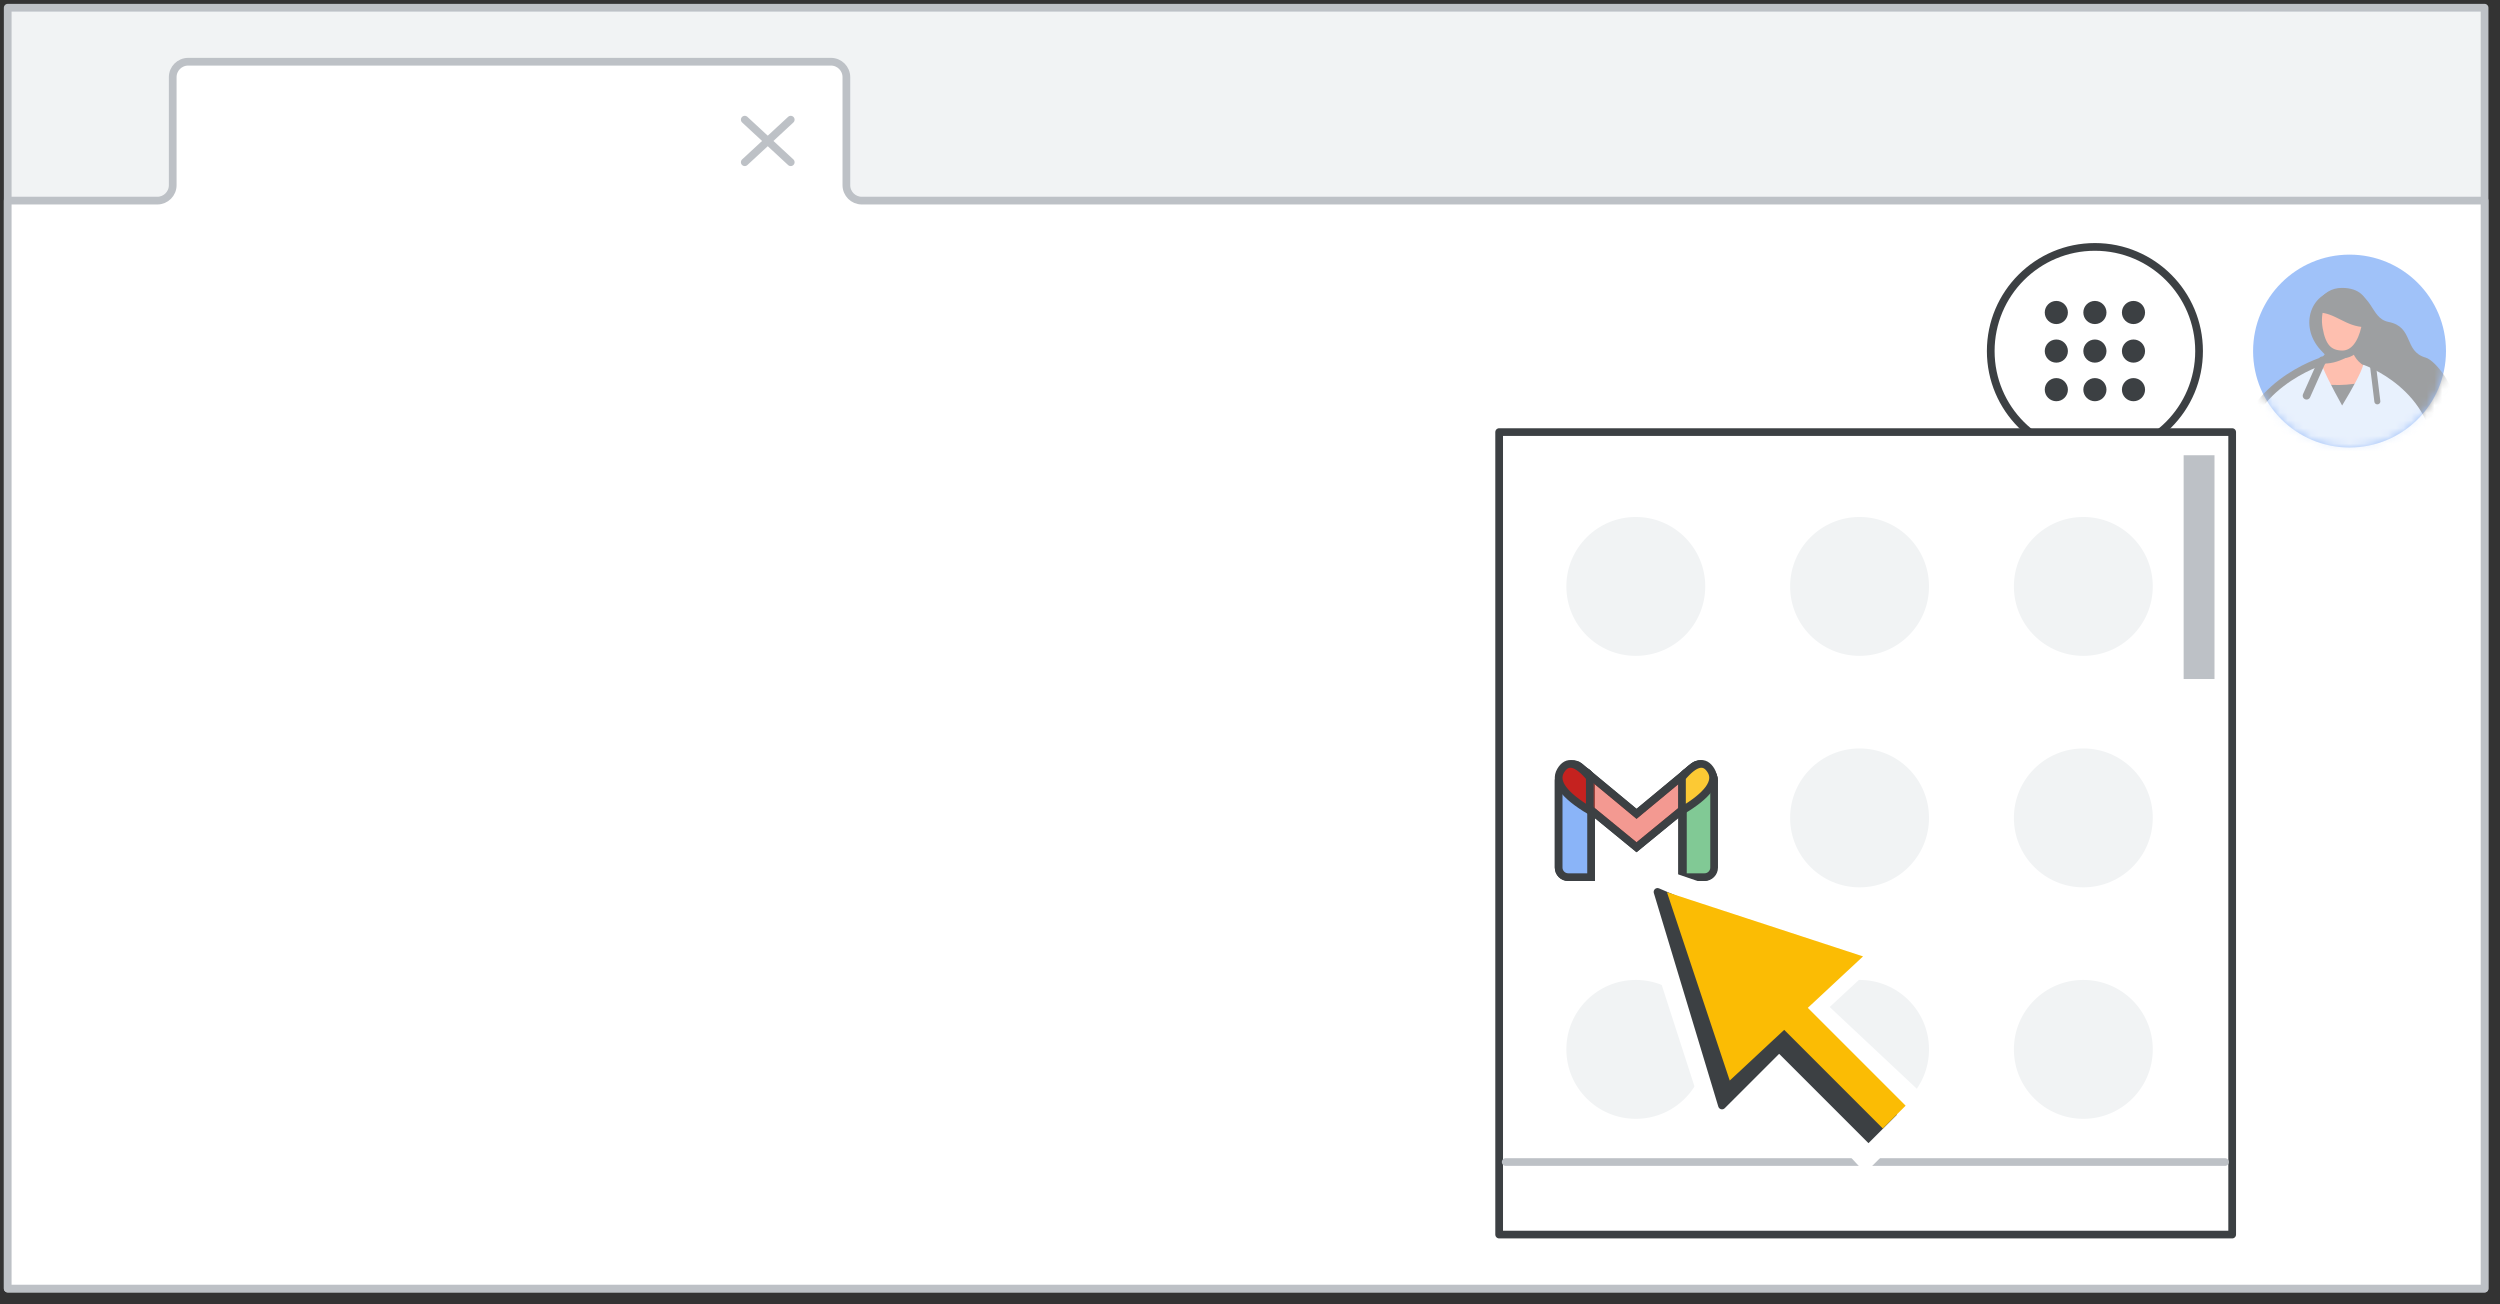 <?xml version="1.0" encoding="UTF-8"?>
<svg width="324px" height="169px" viewBox="0 0 324 169" version="1.1" xmlns="http://www.w3.org/2000/svg" xmlns:xlink="http://www.w3.org/1999/xlink">
    <rect x="0" y="0" width="324" height="169" fill="#333333" stroke="none"/>
    <title>gmail-app-switcher</title>
    <defs>
        <circle id="path-1" cx="12.5" cy="12.5" r="12.5"></circle>
    </defs>
    <g id="gmail-app-switcher" stroke="none" stroke-width="1" fill="none" fill-rule="evenodd">
        <g id="Gmail/frame-top-nav" transform="translate(1, 1)" fill="#F1F3F4" stroke="#BDC1C6" stroke-linejoin="round">
            <g id="Frames/desktop-light">
                <rect id="border-copy" x="0" y="0" width="321" height="166"></rect>
            </g>
        </g>
        <g id="Gmail/frame-top-nav" transform="translate(1, 8)" fill="#FFFFFF" stroke="#BDC1C6" stroke-linejoin="round">
            <g id="Frames/desktop-light">
                <path d="M0,18 L19.385,18 C20.49,18 21.385,17.105 21.385,16 L21.385,2 C21.385,0.895 22.28,-6.51072309e-15 23.385,0 L106.69,0 C107.794,-2.02906125e-16 108.69,0.895 108.69,2 L108.69,16 C108.69,17.105 109.585,18 110.69,18 L321,18 L321,18 L321,159 L0,159 L0,18 Z" id="border-copy"></path>
            </g>
        </g>
        <circle id="Oval" stroke="#3C4043" fill="#FFFFFF" cx="271.5" cy="45.5" r="13.5"></circle>
        <g id="Icons/menu-apps-light-grey" transform="translate(265, 39)" fill="#3C4043">
            <circle id="Oval" cx="1.5" cy="1.5" r="1.5"></circle>
            <circle id="Oval" cx="6.5" cy="1.5" r="1.5"></circle>
            <circle id="Oval" cx="11.5" cy="1.5" r="1.5"></circle>
            <circle id="Oval" cx="1.5" cy="6.5" r="1.5"></circle>
            <circle id="Oval" cx="6.5" cy="6.5" r="1.5"></circle>
            <circle id="Oval" cx="11.5" cy="6.5" r="1.5"></circle>
            <circle id="Oval" cx="1.5" cy="11.5" r="1.5"></circle>
            <circle id="Oval" cx="6.5" cy="11.5" r="1.5"></circle>
            <circle id="Oval" cx="11.5" cy="11.5" r="1.5"></circle>
        </g>
        <g id="Group" transform="translate(194.29, 56)">
            <g id="UI/overlay" fill="#FFFFFF" stroke="#3C4043" stroke-linejoin="round">
                <rect id="Rectangle" x="0" y="0" width="95" height="104"></rect>
            </g>
            <g id="UI/line-light-grey" transform="translate(0.21, 94.1)" stroke="#BDC1C6" stroke-linecap="round" stroke-linejoin="round">
                <line x1="0.639" y1="0.5" x2="93.861" y2="0.5" id="Line-5"></line>
            </g>
            <rect id="Rectangle" fill="#BDC1C6" x="88.71" y="3" width="4" height="29"></rect>
        </g>
        <g id="Group-6" transform="translate(202, 99)">
            <g id="Group" fill="#FFFFFF">
                <path d="M1.244,0.897 L2.962,0.897 C3.649,0.897 4.206,1.454 4.206,2.141 L4.206,14.681 L4.206,14.681 L1.244,14.681 C0.557,14.681 -3.59971229e-16,14.124 0,13.437 L0,2.141 C-5.28207191e-16,1.454 0.557,0.897 1.244,0.897 Z" id="Rectangle" stroke="#3C4043"></path>
                <path d="M17.226,0.897 L18.776,0.897 C19.463,0.897 20.019,1.454 20.019,2.141 L20.019,13.437 C20.019,14.124 19.463,14.681 18.776,14.681 L15.982,14.681 L15.982,14.681 L15.982,2.141 C15.982,1.454 16.539,0.897 17.226,0.897 Z" id="Rectangle" stroke="#3C4043"></path>
                <path d="M17.513,0.323 C18.052,-0.103 18.834,-0.012 19.26,0.527 L19.26,0.527 L19.83,1.248 C20.251,1.78 20.167,2.551 19.642,2.981 L19.642,2.981 L10.094,10.804 L0.545,2.981 C0.02,2.551 -0.063,1.78 0.358,1.248 L0.928,0.527 C1.354,-0.012 2.136,-0.103 2.675,0.323 C2.682,0.329 2.69,0.335 2.697,0.341 L10.094,6.475 L17.491,0.341 C17.494,0.338 17.498,0.335 17.502,0.332 Z" id="Combined-Shape" stroke="#3C4043" fill-opacity="0.54"></path>
                <path d="M15.982,6.066 L15.982,1.759 C17.664,-0.251 18.926,-0.538 19.767,0.897 C20.608,2.333 19.347,4.056 15.982,6.066 Z" id="Path-4"></path>
                <path d="M0,6.066 L0,1.759 C1.682,-0.251 2.944,-0.538 3.785,0.897 C4.626,2.333 3.365,4.056 0,6.066 Z" id="Path-4" transform="translate(2.019, 3.033) scale(-1, 1) translate(-2.019, -3.033) "></path>
            </g>
            <g id="Group" stroke="#3C4043">
                <path d="M1.244,0.897 L2.962,0.897 C3.649,0.897 4.206,1.454 4.206,2.141 L4.206,14.681 L4.206,14.681 L1.244,14.681 C0.557,14.681 5.28207191e-16,14.124 0,13.437 L0,2.141 C-3.06162586e-16,1.454 0.557,0.897 1.244,0.897 Z" id="Rectangle" fill="#8AB4F8"></path>
                <path d="M17.346,0.897 L18.906,0.897 C19.593,0.897 20.15,1.454 20.15,2.141 L20.15,13.437 C20.15,14.124 19.593,14.681 18.906,14.681 L16.103,14.681 L16.103,14.681 L16.103,2.141 C16.103,1.454 16.659,0.897 17.346,0.897 Z" id="Rectangle" fill="#81C995"></path>
                <path d="M17.513,0.323 C18.052,-0.103 18.834,-0.012 19.26,0.527 L19.26,0.527 L19.83,1.248 C20.251,1.78 20.167,2.551 19.642,2.981 L19.642,2.981 L10.094,10.804 L0.545,2.981 C0.02,2.551 -0.063,1.78 0.358,1.248 L0.928,0.527 C1.354,-0.012 2.136,-0.103 2.675,0.323 C2.682,0.329 2.69,0.335 2.697,0.341 L10.094,6.475 L17.491,0.341 C17.494,0.338 17.498,0.335 17.502,0.332 Z" id="Combined-Shape" fill-opacity="0.54" fill="#EA4335"></path>
                <path d="M15.982,6.066 L15.982,1.759 C17.664,-0.251 18.926,-0.538 19.767,0.897 C20.608,2.333 19.347,4.056 15.982,6.066 Z" id="Path-4" fill="#FCC934"></path>
                <path d="M0,6.066 L0,1.759 C1.682,-0.251 2.944,-0.538 3.785,0.897 C4.626,2.333 3.365,4.056 0,6.066 Z" id="Path-4" fill="#C5221F" transform="translate(2.019, 3.033) scale(-1, 1) translate(-2.019, -3.033) "></path>
            </g>
        </g>
        <circle id="Oval" fill="#F1F3F4" cx="212" cy="76" r="9"></circle>
        <circle id="Oval" fill="#F1F3F4" cx="241" cy="76" r="9"></circle>
        <circle id="Oval" fill="#F1F3F4" cx="270" cy="76" r="9"></circle>
        <circle id="Oval" fill="#F1F3F4" cx="212" cy="136" r="9"></circle>
        <circle id="Oval" fill="#F1F3F4" cx="241" cy="136" r="9"></circle>
        <circle id="Oval" fill="#F1F3F4" cx="270" cy="136" r="9"></circle>
        <circle id="Oval" fill="#F1F3F4" cx="241" cy="106" r="9"></circle>
        <circle id="Oval" fill="#F1F3F4" cx="270" cy="106" r="9"></circle>
        <g id="UI/arrow" transform="translate(198.513, 99.705)" fill-rule="nonzero">
            <g id="Group" fill="#FFFFFF" transform="translate(29.806, 29.806) rotate(-45) translate(-29.806, -29.806) translate(13.045, 4.415)">
                <g id="Group-3" transform="translate(0, 0)">
                    <polygon id="Triangle" stroke="#FFFFFF" stroke-linejoin="round" points="17.105 0 28.2 29.063 21.266 22.766 16.643 33.422 0 33.422"></polygon>
                    <polygon id="Triangle" points="17.803 0.675 33.523 32.747 4.278 31.648"></polygon>
                </g>
                <g id="Group-2" transform="translate(10.339, 31.043)">
                    <polygon id="Rectangle" points="0.739 0.122 11.904 1.18739586e-13 12.533 19.739 0 19.739"></polygon>
                </g>
            </g>
            <g id="Group-5-2" transform="translate(6.642, 6.75)">
                <g id="Group" transform="translate(24.374, 24.374) rotate(-45) translate(-24.374, -24.374) translate(11.081, 3.197)">
                    <polygon id="Triangle" stroke="#3C4043" fill="#3C4043" stroke-linejoin="round" points="13.663 0 22.525 22.156 16.986 17.356 13.294 25.479 0 25.479"></polygon>
                    <g id="Group-2" transform="translate(9.97, 22.808)">
                        <polygon id="Rectangle" fill="#3C4043" points="2.57143242e-11 1.977 4.652 1.879 5.222 19.546 -1.63266931e-12 19.546"></polygon>
                        <rect id="Rectangle" fill="#FBBC04" x="2.66" y="1.18739586e-13" width="4.178" height="19.516"></rect>
                    </g>
                    <polygon id="Triangle" fill="#FBBC04" points="14.5 0.887 26.587 24.741 2.992 23.904"></polygon>
                </g>
            </g>
        </g>
        <g id="People/profile-sm" opacity="0.5" transform="translate(292, 33)">
            <g id="Group-13">
                <mask id="mask-2" fill="white">
                    <use xlink:href="#path-1"></use>
                </mask>
                <use id="Mask" fill="#4285F4" xlink:href="#path-1"></use>
                <g id="user" mask="url(#mask-2)">
                    <g transform="translate(-1.613, 4.57)" id="Group-79">
                        <path d="M10.356,7.782 C13.121,10.793 19.808,17.31 22.695,18.8 C22.312,16.667 26.66,16.471 27.423,14.44 C28.038,12.805 25.264,9.135 23.981,8.775 C21.104,7.968 22.486,4.801 19.163,4.15 C16.619,3.651 17.372,0 13.131,0 C9.06,0 7.502,4.674 10.356,7.782 Z" id="Fill-13" fill="#3C4043"></path>
                        <g id="Group-20" transform="translate(5.405, 6.458)">
                            <path d="M0,7.492 L3.73,3.332 C3.73,3.332 6.336,2.774 6.541,0 L8.968,0 C8.968,0 9.535,2.863 10.859,3.432 L13.129,9.878" id="Fill-17" fill="#FD8060"></path>
                            <path d="M0,7.492 L3.73,3.332 C3.73,3.332 6.336,2.774 6.541,0 L8.968,0 C8.968,0 9.18,3.458 12.136,3.458 L14.069,9.016" id="Stroke-19" stroke="#3C4043" stroke-width="0.519" stroke-linecap="round" stroke-linejoin="round"></path>
                        </g>
                        <g id="Group-24" transform="translate(6.681, 11.632)">
                            <path d="M0,6.043 L0.658,0 C0.658,0 5.183,2.153 11.354,0 L11.354,6.043" id="Fill-21" fill="#3C4043"></path>
                            <path d="M0,6.043 L0.658,0 C0.658,0 5.183,2.153 11.354,0 L11.354,6.043" id="Stroke-23" stroke="#3C4043" stroke-width="0.519" stroke-linecap="round" stroke-linejoin="round"></path>
                        </g>
                        <path d="M10.401,9.321 C10.671,10.351 11.842,12.624 13.153,14.985 C14.482,12.789 15.642,10.694 15.893,9.7 C15.893,9.7 25.154,12.87 25.154,22.212 L17.37,22.214 C17.375,22.223 17.38,22.231 17.384,22.238 L17.424,22.304 L17.424,22.304 L17.429,22.312 L0.028,22.142 C0.028,12.744 10.401,9.321 10.401,9.321 Z" id="Combined-Shape" fill="#D2E3FC"></path>
                        <line x1="8.543" y1="13.712" x2="10.59" y2="9.131" id="Stroke-29" stroke="#3C4043" stroke-linecap="round" stroke-linejoin="round"></line>
                        <path d="M14.904,7.694 C14.904,7.694 12.569,9.598 10.355,9.239 C10.355,9.239 11.515,8.444 11.74,7.244 L14.904,7.694 Z" id="Fill-31" fill="#3C4043"></path>
                        <path d="M14.904,7.694 C14.904,7.694 12.569,9.598 10.355,9.239 C10.355,9.239 11.515,8.444 11.74,7.244 L14.904,7.694 Z" id="Stroke-33" stroke="#3C4043" stroke-width="0.519" stroke-linecap="round" stroke-linejoin="round"></path>
                        <path d="M15.49,6.712 C15.49,6.712 16.765,5.961 16.765,4.988 C16.765,4.015 15.633,4.836 15.633,4.836 L15.49,6.712 Z" id="Fill-35" fill="#FD8060"></path>
                        <path d="M15.49,6.712 C15.49,6.712 16.765,5.961 16.765,4.988 C16.765,4.015 15.633,4.836 15.633,4.836 L15.49,6.712 Z" id="Stroke-37" stroke="#3C4043" stroke-width="0.519" stroke-linecap="round" stroke-linejoin="round"></path>
                        <path d="M10.811,6.712 C10.811,6.712 9.535,5.961 9.535,4.988 C9.535,4.015 10.667,4.836 10.667,4.836 L10.811,6.712 Z" id="Fill-39" fill="#FD8060"></path>
                        <path d="M10.811,6.712 C10.811,6.712 9.535,5.961 9.535,4.988 C9.535,4.015 10.667,4.836 10.667,4.836 L10.811,6.712 Z" id="Stroke-41" stroke="#3C4043" stroke-width="0.519" stroke-linecap="round" stroke-linejoin="round"></path>
                        <path d="M13.159,8.362 C14.754,8.362 15.693,6.81 16.12,4.947 C16.547,3.084 15.835,0.414 13.045,0.414 C10.369,0.414 9.757,2.931 10.141,5.071 C10.542,7.301 11.36,8.33 13.159,8.362" id="Fill-43" fill="#FD8060"></path>
                        <path d="M13.159,8.362 C14.754,8.362 15.693,6.81 16.12,4.947 C16.547,3.084 15.835,0.414 13.045,0.414 C10.369,0.414 9.757,2.931 10.141,5.071 C10.542,7.301 11.36,8.33 13.159,8.362 Z" id="Stroke-45" stroke="#3C4043" stroke-linecap="round" stroke-linejoin="round"></path>
                        <path d="M9.929,2.66 C12.399,2.66 13.681,4.571 16.251,4.571 C16.251,4.571 17.483,0.001 13.131,0.001 C10.507,-6.72475247e-05 9.929,2.66 9.929,2.66" id="Fill-47" fill="#3C4043"></path>
                        <path d="M9.929,2.66 C12.399,2.66 13.681,4.571 16.251,4.571 C16.251,4.571 17.483,0.001 13.131,0.001 C10.507,-6.72475247e-05 9.929,2.66 9.929,2.66 Z" id="Stroke-49" stroke="#3C4043" stroke-width="0.519" stroke-linecap="round" stroke-linejoin="round"></path>
                        <line x1="17.163" y1="9.917" x2="17.718" y2="14.447" id="Stroke-57" stroke="#3C4043" stroke-width="0.779" stroke-linecap="round" stroke-linejoin="round"></line>
                        <path d="M0,9.222 C0,9.222 10.592,12.492 10.592,22.113" id="Stroke-59" stroke="#3C4043" stroke-linecap="round" stroke-linejoin="round" transform="translate(5.296, 15.667) scale(-1, 1) translate(-5.296, -15.667) "></path>
                    </g>
                </g>
            </g>
        </g>
        <g id="Icons/close" transform="translate(96.25, 15.233)" stroke="#BDC1C6" stroke-linecap="round">
            <g id="Group">
                <line x1="0.271" y1="0.276" x2="6.229" y2="5.791" id="Line-8"></line>
                <line x1="0.271" y1="0.276" x2="6.229" y2="5.791" id="Line-8" transform="translate(3.25, 3.033) scale(-1, 1) translate(-3.25, -3.033) "></line>
            </g>
        </g>
    </g>
</svg>